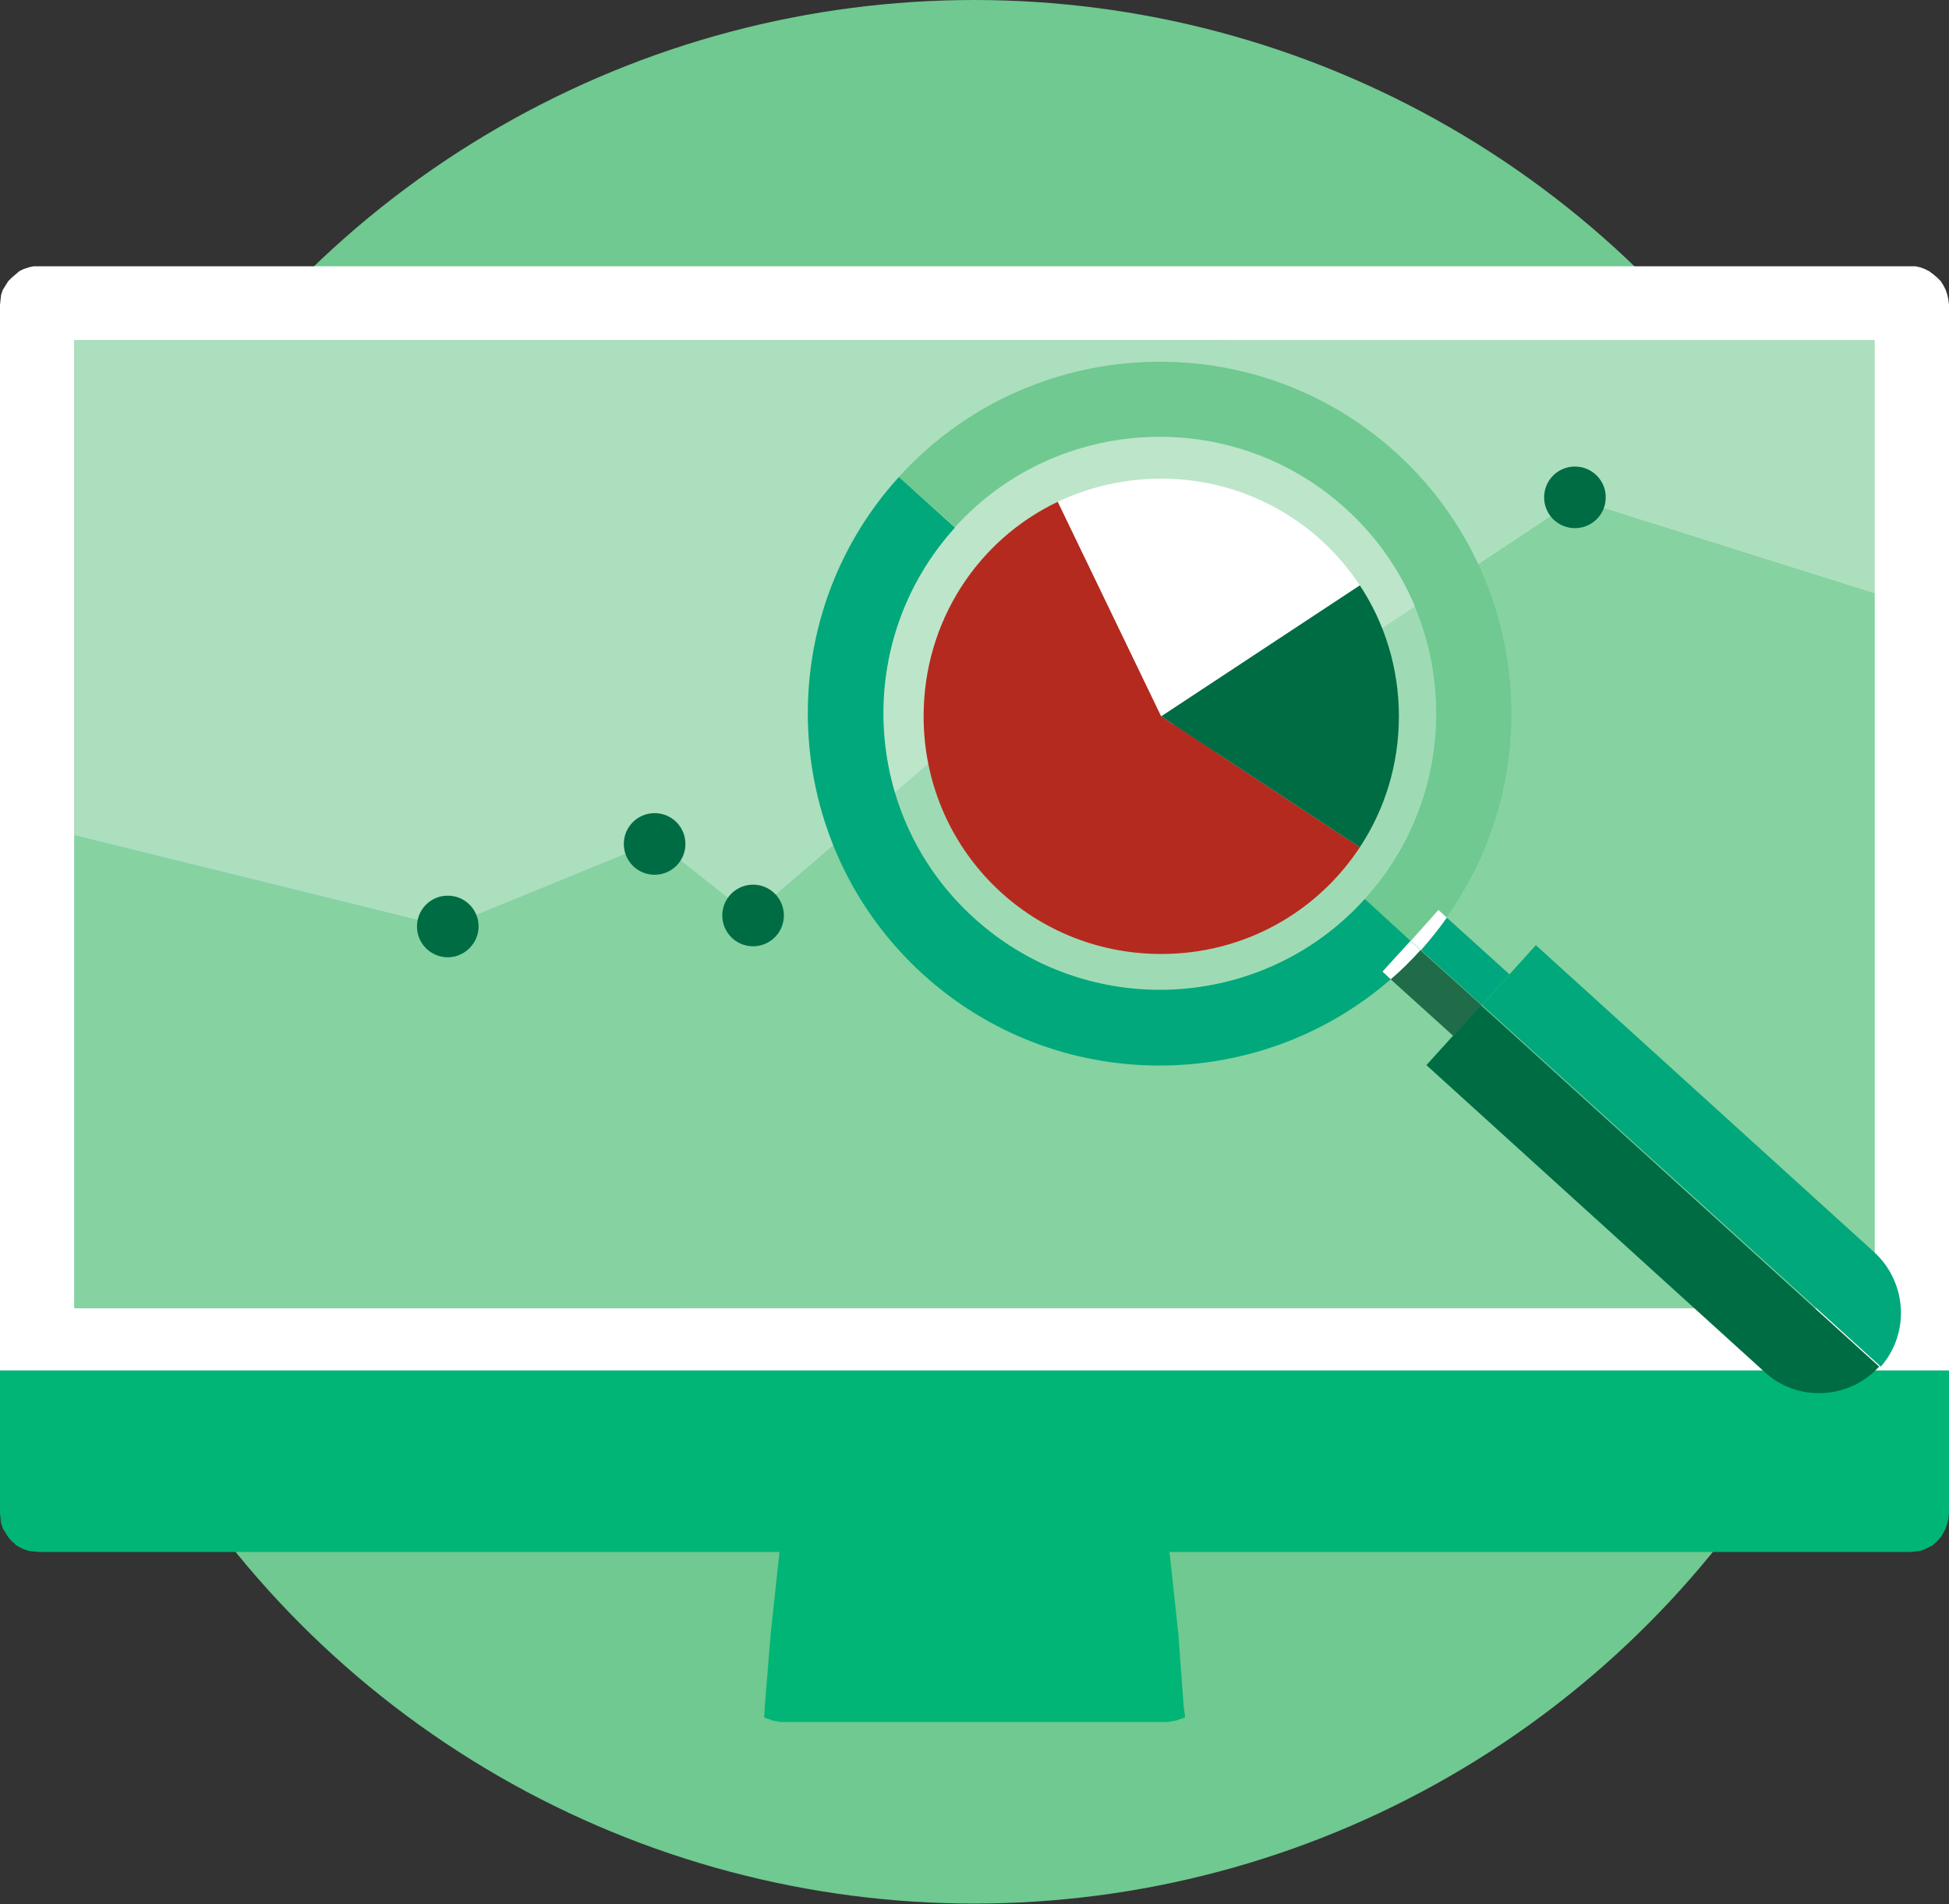 <?xml version="1.0" encoding="utf-8"?>
<!-- Generator: Adobe Illustrator 21.1.0, SVG Export Plug-In . SVG Version: 6.00 Build 0)  -->
<svg version="1.1" id="Layer_1" xmlns="http://www.w3.org/2000/svg" xmlns:xlink="http://www.w3.org/1999/xlink" x="0px" y="0px"
	 viewBox="0 0 354.3 346.1" style="enable-background:new 0 0 354.3 346.1;" xml:space="preserve">
<rect x="0" y="0" width="354.3" height="346.1" fill="#333333" stroke="none"/>
<style type="text/css">
	.st0{fill:#6FC990;}
	.st1{fill:#FFFFFF;}
	.st2{fill:#00B575;}
	.st3{fill:#99D4E0;}
	.st4{fill:#ACDFBD;}
	.st5{fill:#86D2A1;}
	.st6{fill:#115F7A;}
	.st7{opacity:0.2;fill:#FFFFFF;}
	.st8{fill:#00A87B;}
	.st9{fill:#00A67D;}
	.st10{fill:#006C44;}
	.st11{fill:#206C49;}
	.st12{fill-rule:evenodd;clip-rule:evenodd;fill:#B52A1F;}
	.st13{fill-rule:evenodd;clip-rule:evenodd;fill:#FFFFFF;}
	.st14{fill-rule:evenodd;clip-rule:evenodd;fill:#006C44;}
</style>
<g>
	<circle class="st0" cx="177.1" cy="173" r="173"/>
	<g>
		<g>
			<g>
				<polygon class="st1" points="354.3,251.1 354.3,55.4 354.2,54.6 354.2,54.5 354,53.6 353.7,52.7 353.3,51.9 352.8,51.1 
					352.2,50.5 351.5,49.9 350.7,49.3 349.9,48.9 349.1,48.6 348.2,48.4 347.2,48.4 175.9,48.4 7.1,48.4 6.1,48.4 5.2,48.6 
					4.3,48.9 3.5,49.3 2.8,49.9 2.1,50.5 1.5,51.1 1,51.9 0.5,52.7 0.2,53.6 0.1,54.5 0,55.4 0,251.1 0,251.4 354.3,251.4 				"/>
			</g>
			<g>
				<polygon class="st2" points="0,249.1 0,273.1 0,275.1 0.1,276 0.2,276.9 0.5,277.8 1,278.6 1.5,279.4 2.1,280.1 2.8,280.7 
					2.8,280.8 3.5,281.2 4.3,281.6 5.2,281.9 6.1,282 7.1,282.1 141.6,282.1 141.7,282.1 140.1,297 139,310.5 139,310.5 139,310.9 
					139,311 139,311.1 138.9,312.2 139,312.2 139.1,312.2 139.2,312.3 139.5,312.4 139.9,312.5 140.3,312.7 140.8,312.8 
					141.4,312.9 142,313 142.7,313 142.9,313 211.4,313 211.6,313 212.2,313 212.9,312.9 213.4,312.8 213.9,312.7 214.4,312.5 
					214.8,312.4 215.1,312.3 215.1,312.2 215.3,312.2 215.4,312.2 215.4,312.1 215.4,312 215.4,311.8 215.3,311.1 215.3,311 
					215.3,310.9 215.2,310.5 214.2,297 212.6,282.1 347.2,282.1 348.2,282 349.1,281.9 349.9,281.6 350.7,281.2 351.5,280.8 
					351.5,280.7 352.2,280.1 352.8,279.4 353.3,278.6 353.7,277.8 354,276.9 354.2,276 354.3,275.1 354.3,273.1 354.3,249.1 				"/>
			</g>
			<polygon class="st3" points="13.5,61.8 13.5,237.8 124.3,237.8 222.7,61.8 			"/>
			<polygon class="st4" points="119.3,152.9 136.5,166.5 187.4,122.8 215.9,137.6 286.5,90.7 340.8,107.8 340.8,61.8 222.7,61.8 
				13.5,61.8 13.5,151.8 81.2,168.5 			"/>
			<polygon class="st5" points="286.5,90.7 215.9,137.6 187.4,122.8 136.5,166.5 119.3,152.9 81.2,168.5 13.5,151.8 13.5,237.8 
				124.3,237.8 340.8,237.8 340.8,107.8 			"/>
			<path class="st6" d="M192.4,122.8c0-3.1-2.5-5.6-5.6-5.6c-3.1,0-5.6,2.5-5.6,5.6c0,3.1,2.5,5.6,5.6,5.6
				C189.9,128.4,192.4,125.9,192.4,122.8z"/>
			<path class="st6" d="M221.1,136.9c0-3.1-2.5-5.6-5.6-5.6c-3.1,0-5.6,2.5-5.6,5.6c0,3.1,2.5,5.6,5.6,5.6
				C218.6,142.5,221.1,140,221.1,136.9z"/>
		</g>
	</g>
	<g>
		<g>
			<g id="XMLID_1_">
				<path class="st7" d="M173.6,95.9c18.6-20.5,50.5-22.1,71-3.4c20.5,18.6,22.1,50.5,3.5,71c0,0,0,0,0,0
					c-18.6,20.5-50.5,22.1-71,3.5C156.5,148.3,154.9,116.4,173.6,95.9C173.6,95.9,173.6,95.9,173.6,95.9z"/>
				<path class="st0" d="M163.4,86.7c23.7-26.1,64.3-28.1,90.4-4.4c24.2,22,27.7,58.5,9.1,84.5l-1.5-1.4l-5,5.6l-8.3-7.6
					c18.6-20.5,17.1-52.4-3.5-71c-20.5-18.6-52.4-17.1-71,3.4L163.4,86.7z"/>
				<path class="st8" d="M340.7,227.6l-61.5-55.8l-4.8,5.3l-5,5.6l2.9,2.6l69.6,63.1C347.2,242.4,346.7,233.1,340.7,227.6z"/>
				<path class="st9" d="M263,166.8l11.4,10.3l-5,5.6l-11.1-10C260,170.8,261.5,168.8,263,166.8z"/>
				<path class="st1" d="M261.5,165.4l1.5,1.4c-1.4,2-3,4-4.7,5.9l-1.8-1.7L261.5,165.4z"/>
				<path class="st10" d="M272.1,185.3l-2.9-2.6l-5.1,5.6l-4.8,5.3l61.5,55.8c6,5.5,15.3,5,20.8-1c0,0,0,0,0,0L272.1,185.3z"/>
				<path class="st11" d="M258.2,172.7l11.1,10l-5.1,5.6L252.8,178C254.7,176.3,256.5,174.6,258.2,172.7
					C258.2,172.7,258.2,172.7,258.2,172.7z"/>
				<path class="st1" d="M256.4,171l1.8,1.7c0,0,0,0,0,0c-1.7,1.9-3.5,3.7-5.4,5.3l-1.5-1.4L256.4,171z"/>
				<path class="st8" d="M163.4,86.7l10.2,9.2c0,0,0,0,0,0c-18.6,20.5-17.1,52.4,3.5,71c20.5,18.6,52.4,17.1,71-3.5c0,0,0,0,0,0
					l8.3,7.6l-5.1,5.6l1.5,1.4c-24.1,21-60.8,21.1-85-0.9C141.7,153.4,139.7,112.8,163.4,86.7C163.4,86.7,163.4,86.7,163.4,86.7z"/>
			</g>
		</g>
		<g>
			<path class="st12" d="M211.1,130.2l-18.8-39c-14.5,6.9-24.4,21.7-24.4,39c0,24,19.2,43.2,43.2,43.2c15.2,0,28.4-7.7,36.1-19.4
				L211.1,130.2L211.1,130.2z"/>
			<path class="st13" d="M211.1,130.2l36.1-23.8c-7.7-11.7-21-19.4-36.1-19.4c-6.7,0-13.1,1.5-18.8,4.2L211.1,130.2L211.1,130.2z"/>
			<path class="st14" d="M211.1,130.2l36.1,23.8c4.5-6.8,7.1-15,7.1-23.8c0-8.8-2.6-17-7.1-23.8L211.1,130.2L211.1,130.2z"/>
		</g>
	</g>
	<path class="st10" d="M87,168.4c0-3.1-2.5-5.6-5.6-5.6c-3.1,0-5.6,2.5-5.6,5.6c0,3.1,2.5,5.6,5.6,5.6C84.4,174,87,171.5,87,168.4z"
		/>
	<path class="st10" d="M124.6,153.4c0-3.1-2.5-5.6-5.6-5.6c-3.1,0-5.6,2.5-5.6,5.6c0,3.1,2.5,5.6,5.6,5.6
		C122.1,159,124.6,156.5,124.6,153.4z"/>
	<ellipse class="st10" cx="136.9" cy="166.4" rx="5.6" ry="5.6"/>
	<path class="st10" d="M291.9,90.4c0-3.1-2.5-5.6-5.6-5.6c-3.1,0-5.6,2.5-5.6,5.6c0,3.1,2.5,5.6,5.6,5.6
		C289.4,96,291.9,93.5,291.9,90.4z"/>
</g>
</svg>
